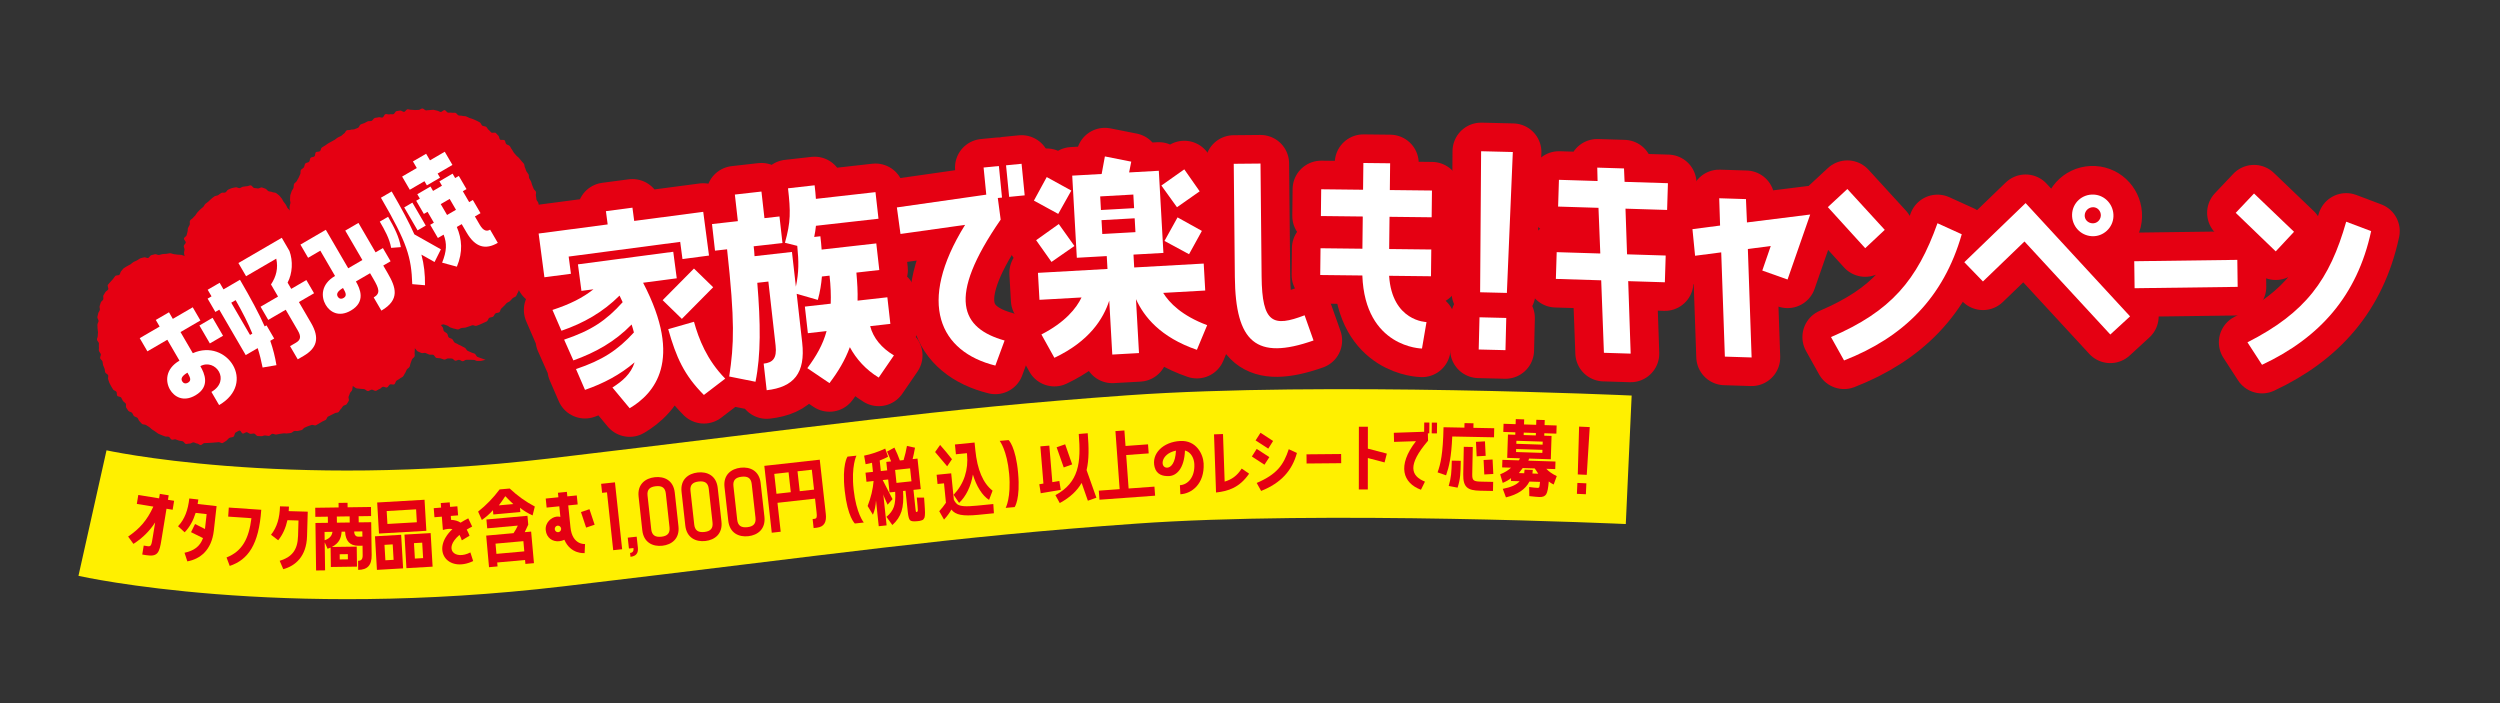 <?xml version="1.0" encoding="UTF-8" standalone="no"?><!DOCTYPE svg PUBLIC "-//W3C//DTD SVG 1.1//EN" "http://www.w3.org/Graphics/SVG/1.1/DTD/svg11.dtd"><svg width="100%" height="100%" viewBox="0 0 1920 540" version="1.1" xmlns="http://www.w3.org/2000/svg" xmlns:xlink="http://www.w3.org/1999/xlink" xml:space="preserve" xmlns:serif="http://www.serif.com/" style="fill-rule:evenodd;clip-rule:evenodd;stroke-miterlimit:10;"><rect x="0" y="0" width="1920" height="540" fill="#333333" stroke="none"/><g id="レイヤー-1" serif:id="レイヤー 1"><path d="M71.032,394.051c0,0 144.224,32.233 356.05,7.18c211.826,-25.053 295.446,-37.925 442.381,-48.373c146.935,-10.449 381.398,0.261 381.398,0.261" style="fill:none;fill-rule:nonzero;stroke:#fff000;stroke-width:98.78px;"/><path d="M102.479,417.717l-4.072,-5.634c8.893,-6.074 14.527,-12.416 19.363,-23.009l-12.685,-2.067l1.122,-6.881l15.965,2.602l0.562,-3.441l6.815,1.11l-0.561,3.44l4.735,0.772l-1.122,6.882l-4.734,-0.772l-3.913,24.022c-1.549,9.494 -2.655,13.108 -11.743,11.626l-2.968,-0.483l1.122,-6.882l2.968,0.484c2.775,0.453 2.993,-0.886 3.97,-6.875l1.858,-11.405c-3.99,6.217 -9.228,11.708 -16.682,16.511" style="fill:#e50012;fill-rule:nonzero;"/><path d="M152.307,383.609c-0.13,1.155 -0.322,2.303 -0.515,3.45l14.544,1.636l-2.105,18.737c-1.74,15.464 -10.833,21.979 -20.353,23.703l-2.154,-6.611c7.121,-1.538 11.852,-4.709 14.198,-11.27l-9.203,-4.542l3.088,-6.281l7.607,3.845l1.284,-11.422l-8.447,-0.95c-1.816,5.839 -4.504,10.864 -8.432,14.906l-5.07,-4.663c5.18,-5.461 7.648,-12.526 8.636,-21.318l6.922,0.78Z" style="fill:#e50012;fill-rule:nonzero;"/><path d="M193.098,397.979l-17.856,-1.224l0.475,-6.958l24.934,1.71c-1.83,26.736 -10.126,38.401 -24.225,43.129l-2.437,-6.509c12.051,-4.742 17.13,-14.361 19.109,-30.148" style="fill:#e50012;fill-rule:nonzero;"/><path d="M213.648,414.925l-5.508,-4.226c4.711,-5.872 6.645,-13.117 6.896,-21.831l6.903,0.196c-0.035,1.162 -0.131,2.322 -0.229,3.482l14.639,0.416l-0.542,18.847c-0.446,15.554 -8.968,22.805 -18.253,25.319l-2.759,-6.408c9.035,-2.78 13.791,-7.942 14.109,-19.108l0.342,-11.875l-8.503,-0.242c-1.322,5.905 -3.581,11.137 -7.095,15.43" style="fill:#e50012;fill-rule:nonzero;"/><path d="M271.948,408.204c0.16,2.387 1.143,3.988 3.253,3.958l3.133,-0.044l-0.057,-4.002l-6.329,0.088Zm-11.02,21.462l6.262,-0.087l-0.053,-4.003l-6.265,0.087l0.056,4.002Zm-2.247,-32.962l0.065,4.712l9.845,-0.137l-0.065,-4.714l-9.845,0.139Zm-3.354,11.733l-6.073,0.085l0.087,6.392c4.328,-1.481 5.638,-3.889 5.986,-6.476m11.633,-18.825l17.964,-0.252l0.094,6.973l-9.586,0.135l0.064,4.712l9.589,-0.133l0.348,25.176c0.113,8.007 -3.296,11.346 -10.328,11.445l-0.094,-6.971c2.362,-0.034 3.565,-1.019 3.518,-4.375l-0.099,-7.232l-3.135,0.044c-6.648,0.093 -9.963,-3.864 -10.25,-10.833l-2.686,0.038c-0.32,4.718 -1.797,8.807 -7.512,11.727l19.116,-0.267l0.212,15.365l-20.074,0.281l-0.205,-14.913c-0.7,0.333 -1.464,0.601 -2.288,0.937l-2.244,-4.942l0.296,21.498l-6.904,0.096l-0.503,-36.474l9.589,-0.135l-0.067,-4.713l-9.586,0.134l-0.099,-6.972l17.965,-0.251l-0.049,-3.486l6.904,-0.098l0.05,3.487Z" style="fill:#e50012;fill-rule:nonzero;"/><path d="M318.626,428.991l6.317,-0.366l-0.692,-11.86l-6.317,0.365l0.692,11.861Zm-7.99,-18.424l20.104,-1.162l1.501,25.784l-20.104,1.162l-1.501,-25.784Zm8.925,-19.402l-22.594,1.308l0.577,9.926l22.594,-1.307l-0.577,-9.927Zm-17.965,26.91l-6.319,0.365l0.69,11.861l6.321,-0.364l-0.692,-11.862Zm25.84,-10.42l-36.379,2.105l-1.39,-23.851l36.379,-2.104l1.39,23.85Zm-17.853,28.844l-20.104,1.163l-1.5,-25.784l20.102,-1.162l1.502,25.783Z" style="fill:#e50012;fill-rule:nonzero;"/><path d="M361.26,424.263l2.129,6.631c-19.453,9.322 -33.049,-8.45 -15.927,-24.52c-2.091,-0.481 -4.5,-0.161 -7.324,0.646l-0.814,-10.236l-5.67,0.451l-0.551,-6.954l5.667,-0.451l-0.273,-3.477l6.88,-0.547l0.275,3.477l5.607,-0.445l0.555,6.953l-5.608,0.445l0.241,3.026c2.956,0.09 5.391,0.868 7.288,2.143c1.77,-1.111 3.732,-2.24 5.892,-3.318l3.001,6.304c-1.54,0.771 -2.888,1.591 -4.175,2.341c0.819,1.425 1.527,3.053 2.169,4.687l-5.934,3.582c-0.516,-1.644 -1.138,-3.021 -1.811,-4.197c-12.838,11.063 -3.377,19.575 8.383,13.459" style="fill:#e50012;fill-rule:nonzero;"/><path d="M394.198,387.123c-1.865,-1.734 -3.911,-3.753 -6.13,-6.063c-1.767,2.709 -3.416,5.062 -4.948,7.058l11.077,-0.995Zm8.459,36.327l-0.702,-7.847l-21.397,1.919l0.703,7.849l21.397,-1.921Zm-28.481,-17.672l-0.611,-6.819l31.517,-2.827l0.613,6.817c-0.86,1.851 -1.759,3.768 -2.692,5.752l4.904,-0.44l2.173,24.249l-6.558,0.589l-0.272,-3.024l-21.394,1.921l0.272,3.022l-6.558,0.588l-2.177,-24.248l21.014,-1.885c1.394,-2.07 2.486,-4.006 3.264,-5.805l-23.495,2.11Zm25.156,-15.81l0.294,3.281l-20.756,1.863l-0.296,-3.281c-2.448,2.772 -5.281,5.272 -8.504,7.507l-2.887,-6.42c6.234,-4.925 11.736,-10.605 16.508,-17.041l7.766,-0.697c5.847,5.527 12.273,10.137 19.277,13.83l-1.697,6.832c-3.569,-1.625 -6.804,-3.582 -9.705,-5.873" style="fill:#e50012;fill-rule:nonzero;"/><path d="M452.702,391.049l3.969,11.931l-6.521,2.215l-3.969,-11.932l6.521,-2.214Zm-21.75,14.913c-0.137,-1.351 -1.333,-2.399 -2.733,-2.257c-1.337,0.135 -2.299,1.4 -2.162,2.75c0.134,1.349 1.332,2.395 2.669,2.262c1.401,-0.142 2.363,-1.406 2.226,-2.755m18.353,11.844l-0.322,6.976c-0,0 -10.686,1.077 -15.556,-10.243c-1.164,0.57 -2.472,0.962 -3.998,1.116c-4.962,0.5 -9.698,-2.462 -10.308,-8.502c-0.596,-5.911 4.515,-9.995 8.395,-10.387c0.953,-0.096 1.926,0.002 2.846,0.168l-0.819,-8.094l-9.733,0.979l-0.703,-6.936l9.732,-0.981l-0.352,-3.469l6.87,-0.694l0.352,3.471l7.249,-0.731l0.703,6.938l-7.252,0.731l1.704,16.832c1.391,13.749 11.192,12.826 11.192,12.826" style="fill:#e50012;fill-rule:nonzero;"/><path d="M466.16,378.109l-3.75,0.401l-0.746,-6.934l10.616,-1.138l5.523,51.369l-6.866,0.735l-4.777,-44.433Z" style="fill:#e50012;fill-rule:nonzero;"/><path d="M486.514,420.888l-3.495,0.379l-0.908,-8.345l6.863,-0.746l0.906,8.345c0.433,3.979 -1.08,6.613 -5.657,7.11l-0.319,-2.953c2.286,-0.249 2.839,-1.672 2.61,-3.79" style="fill:#e50012;fill-rule:nonzero;"/><path d="M511.357,379.073c-0.493,-4.494 -2.929,-6.176 -7.695,-5.653c-4.767,0.523 -6.846,2.7 -6.351,7.194l2.835,25.872c0.492,4.495 2.999,6.234 7.768,5.711c4.766,-0.523 6.772,-2.759 6.279,-7.252l-2.836,-25.872Zm6.863,-0.753l2.837,25.872c1.035,9.437 -5.138,14.143 -12.383,14.938c-7.311,0.802 -14.358,-2.452 -15.393,-11.89l-2.837,-25.873c-1.032,-9.436 5.147,-14.078 12.459,-14.881c7.245,-0.795 14.284,2.396 15.317,11.834" style="fill:#e50012;fill-rule:nonzero;"/><path d="M544.336,375.435c-0.5,-4.492 -2.936,-6.169 -7.702,-5.639c-4.765,0.531 -6.84,2.711 -6.34,7.203l2.876,25.867c0.501,4.492 3.01,6.227 7.775,5.696c4.766,-0.531 6.768,-2.768 6.27,-7.26l-2.879,-25.867Zm6.864,-0.764l2.877,25.867c1.049,9.434 -5.116,14.15 -12.36,14.957c-7.308,0.814 -14.36,-2.43 -15.409,-11.865l-2.876,-25.866c-1.051,-9.435 5.124,-14.086 12.431,-14.9c7.242,-0.807 14.287,2.372 15.337,11.807" style="fill:#e50012;fill-rule:nonzero;"/><path d="M577.32,371.756c-0.504,-4.49 -2.941,-6.166 -7.707,-5.632c-4.763,0.534 -6.835,2.713 -6.331,7.205l2.891,25.855c0.504,4.491 3.014,6.223 7.777,5.69c4.765,-0.533 6.765,-2.771 6.261,-7.263l-2.891,-25.855Zm6.858,-0.768l2.894,25.855c1.054,9.431 -5.107,14.149 -12.348,14.96c-7.306,0.818 -14.354,-2.42 -15.409,-11.851l-2.893,-25.854c-1.055,-9.432 5.113,-14.085 12.417,-14.903c7.241,-0.811 14.285,2.362 15.339,11.793" style="fill:#e50012;fill-rule:nonzero;"/><path d="M614.19,377.237l10.993,-1.225l-1.701,-15.275l-10.993,1.225l1.701,15.275Zm-17.857,1.989l10.993,-1.224l-1.702,-15.276l-10.992,1.224l1.701,15.276Zm-9.333,-21.443l42.576,-4.743l4.641,41.72c0.649,5.84 -0.965,9.854 -6.938,10.52l-2.416,0.268l-0.77,-6.931l1.398,-0.157c1.907,-0.211 2.012,-1.588 1.653,-4.797l-1.191,-10.718l-28.85,3.213l2.471,22.207l-6.863,0.764l-5.711,-51.346Z" style="fill:#e50012;fill-rule:nonzero;"/><path d="M657.751,349.94c-0,-0 -4.143,7.991 -2.143,26.224c1.997,18.233 7.772,25.136 7.772,25.136l-6.864,0.753c-0,-0 -5.565,-4.977 -7.773,-25.135c-2.212,-20.16 2.144,-26.225 2.144,-26.225l6.864,-0.753Z" style="fill:#e50012;fill-rule:nonzero;"/><path d="M688.5,370.869l11.506,-1.226l-1.06,-9.953l-11.506,1.226l1.06,9.953Zm-23.789,-7.858l5.722,-0.609l-0.746,-6.999c-1.285,0.396 -2.92,0.764 -4.897,1.105l-1.146,-6.566c5.411,-1.097 10.811,-2.905 16.199,-5.427l2.21,6.258c-1.701,0.919 -3.85,1.882 -6.443,2.894l0.86,8.092l4.897,-0.521l-0.691,-6.486l3.687,-0.393c-1.024,-2.79 -2.065,-5.3 -3.116,-7.526l5.655,-3.069c1.526,3.085 2.926,6.377 4.2,9.878l2.861,-0.304c1.109,-3.668 1.966,-7.289 2.574,-10.859l6.187,1.353c-0.53,3.089 -1.14,6.01 -1.832,8.767l3.752,-0.398l2.493,23.437l-5.593,0.596l1.592,14.962c0.105,0.985 0.201,1.569 0.285,1.755c0.084,0.186 0.316,0.259 0.696,0.218c0.508,-0.055 0.763,-0.578 0.766,-1.574c-0.001,-0.997 -0.261,-4.151 -0.784,-9.464l5.599,0.053c0.135,2.065 0.249,3.643 0.344,4.738c0.097,1.093 0.172,2.318 0.231,3.676c0.059,1.357 0.098,2.35 0.125,2.974c0.023,0.626 -0.007,1.354 -0.089,2.186c-0.083,0.83 -0.172,1.392 -0.271,1.684c-0.099,0.291 -0.307,0.66 -0.621,1.105c-0.32,0.444 -0.599,0.714 -0.848,0.804c-0.248,0.091 -0.629,0.229 -1.144,0.414c-0.517,0.185 -0.999,0.302 -1.442,0.349c-0.445,0.047 -1.028,0.11 -1.749,0.186c-2.713,0.289 -4.475,0.043 -5.285,-0.735c-0.813,-0.781 -1.398,-2.861 -1.758,-6.243l-1.748,-16.438l-1.91,0.202c0.468,6.402 0.077,11.595 -1.169,15.581c-1.248,3.985 -3.595,7.504 -7.042,10.556l-4.525,-6.273c2.798,-2.288 4.692,-4.839 5.679,-7.65c0.988,-2.81 1.325,-6.668 1.017,-11.571l-4.322,0.461l-1.058,-9.953l-4.195,0.447c3.457,6.732 5.972,11.617 7.538,14.652l-3.785,4.3c-1.944,-4.165 -3.047,-6.862 -3.306,-8.091l2.55,23.952l-6.04,0.643l-2.105,-19.778c-0.241,4.182 -1.03,7.838 -2.369,10.967l-4.055,-6.71c2.555,-6.594 4.081,-12.989 4.578,-19.192l-5.466,0.583l-0.747,-6.999Z" style="fill:#e50012;fill-rule:nonzero;"/><path d="M747.191,364.455c-0.748,4.53 -2.057,8.695 -3.93,12.494c-1.869,3.798 -4.101,6.887 -6.69,9.263l-4.215,-6.2c4.03,-4.251 6.908,-9.026 8.629,-14.324c1.721,-5.298 2.288,-10.903 1.699,-16.814l-0.082,-0.835l-8.46,0.841l-0.75,-7.519l15.077,-1.499l0.577,5.784c1.499,15.078 5.917,25.476 13.253,31.192l-2.701,7.082c-2.603,-1.642 -4.987,-4.175 -7.145,-7.594c-2.165,-3.419 -3.915,-7.376 -5.262,-11.871m-27.865,0.177l11.194,-1.115l2.017,20.242c0.851,1.689 1.808,2.902 2.868,3.64c1.057,0.739 2.728,1.189 5.017,1.351c2.285,0.161 5.718,0.014 10.299,-0.442l12.149,-1.209l0.45,7.094l-12.088,1.203c-5.852,0.582 -10.349,0.576 -13.492,-0.021c-3.144,-0.595 -5.507,-1.939 -7.084,-4.031c-1.372,2.559 -3.259,5.125 -5.657,7.701l-3.661,-6.449c1.933,-2.096 3.646,-4.257 5.138,-6.482l-1.485,-14.909l-4.963,0.495l-0.702,-7.068Zm11.788,-11.946l-3.7,5.429c-2.972,-3.598 -6.053,-7.25 -9.25,-10.954l3.827,-5.443c3.28,3.697 6.322,7.353 9.123,10.968" style="fill:#e50012;fill-rule:nonzero;"/><path d="M774.633,337.983c-0,0 5.463,5.087 7.272,25.284c1.809,20.198 -2.663,26.174 -2.663,26.174l-6.88,0.615c-0,0 4.3,-7.906 2.665,-26.174c-1.637,-18.268 -7.272,-25.285 -7.272,-25.285l6.878,-0.614Z" style="fill:#e50012;fill-rule:nonzero;"/><path d="M816.949,359.005l-5.456,-15.486l6.549,-2.295l5.381,15.428l-6.474,2.353Zm25.082,23.248l-6.545,2.295l-4.787,-13.663c-3.425,5.922 -8.707,11.09 -16.815,15.458l-3.325,-6.073c18.051,-9.794 19.769,-24.711 17.926,-46.976l6.88,-0.572c0.891,10.747 1.089,20.125 -0.864,28.322l7.53,21.209Zm-36.16,-40.016l2.323,28.056l5.379,-0.9l1.08,6.843l-15.377,2.574l-1.086,-6.908l3.165,-0.522l-2.364,-28.572l6.88,-0.571Z" style="fill:#e50012;fill-rule:nonzero;"/><path d="M866.779,375.168l19.833,-1.439l0.506,6.956l-42.729,3.1l-0.506,-6.958l16.008,-1.161l-3.244,-44.573l6.888,-0.5l0.868,11.917l17.282,-1.254l0.507,6.957l-17.282,1.253l1.869,25.702Z" style="fill:#e50012;fill-rule:nonzero;"/><path d="M903.148,346.083c-12.037,2.489 -12.38,13.367 -6.696,13.079c2.81,-0.145 6.224,-3.486 6.696,-13.079m21.242,9.844c0.802,15.732 -9.187,23.225 -17.869,23.668l-0.355,-6.965c5.81,-0.297 11.611,-5.765 11.076,-16.275c-0.2,-3.933 -2.192,-9.069 -7.185,-10.365c-0.558,14.186 -6.698,19.348 -12.124,19.625c-4.982,0.254 -9.664,-1.187 -11.166,-6.8c-2.772,-10.398 6.562,-19.472 19.714,-20.143c12.325,-0.629 17.547,10.16 17.909,17.255" style="fill:#e50012;fill-rule:nonzero;"/><path d="M933.922,378.246l-1.557,-44.667l6.899,-0.24l1.273,36.534c5.379,-1.609 9.505,-4.404 13.083,-10.021l5.701,3.937c-7.369,10.662 -15.904,13.415 -25.399,14.457" style="fill:#e50012;fill-rule:nonzero;"/><path d="M989.765,344.981l6.268,2.895c-3.666,13.514 -12.281,23.134 -27.493,29.156l-3.396,-6.123c15.584,-6.677 20.667,-13.893 24.621,-25.928m-21.7,-12.625l9.668,6.307l-3.707,5.894l-9.733,-6.306l3.772,-5.895Zm3.035,24.536l-9.668,-6.307l3.707,-5.83l9.733,6.306l-3.772,5.831Z" style="fill:#e50012;fill-rule:nonzero;"/><path d="M1003.46,355.973l26.59,-0.246l-0.065,-7.043l-26.59,0.245l0.065,7.044Z" style="fill:#e50012;"/><path d="M1050.53,327.754l-0.017,16.787l14.575,3.825l-1.734,6.777l-12.849,-3.371l-0.025,24.148l-6.905,-0.006l0.048,-48.167l6.907,0.007Z" style="fill:#e50012;fill-rule:nonzero;"/><path d="M1103.57,332.858l-4.029,-0.042l0.083,-8.264l4.032,0.041l-0.086,8.265Zm-9.762,-8.366l3.965,0.041l-0.086,8.264l-1.087,-0.011l0.132,5.684c-16.183,18.883 -13.131,27.051 -2.37,31.424l-3.068,6.233c-13.823,-5.115 -18.548,-18.338 -3.837,-37.301l-16.824,0.537l-0.184,-6.977l23.284,-0.792l0.075,-7.102Z" style="fill:#e50012;fill-rule:nonzero;"/><path d="M1146.31,352.892l0.55,11.122l-6.914,0.381l-0.549,-11.122l6.913,-0.381Zm-5.317,-2.817l-6.913,0.38l-0.55,-11.12l6.916,-0.382l0.547,11.122Zm-3.072,19.835l8.822,0.174l-0.138,6.973l-9.844,-0.194c-9.522,-0.186 -13.185,-2.518 -12.989,-12.591l0.416,-21.116l6.899,0.136l-0.41,21.115c-0.094,4.843 1.236,5.385 7.244,5.503m-22.956,-16.146l6.899,0.135c-0.198,10.201 -0.267,13.818 -2.447,20.623l-6.813,-1.297c1.912,-6.486 2.192,-10.873 2.361,-19.461m16.603,-25.191l15.977,0.313l-0.136,6.974l-32.082,-0.629c-0.696,15.942 -2.435,23.143 -4.74,29.816l-6.541,-2.26c2.294,-6.221 4.179,-14.259 4.579,-34.664l16.04,0.315l0.067,-3.487l6.905,0.136l-0.069,3.486Z" style="fill:#e50012;fill-rule:nonzero;"/><path d="M1170.19,334.11l9.327,0.3l0.059,-1.872l-9.329,-0.301l-0.057,1.873Zm0.677,26.575l6.326,0.205c-0.029,0.947 -0.123,1.869 -0.282,2.769l4.477,0.145c-0.901,-1.279 -1.795,-2.621 -2.686,-4.029l-9.266,-0.298c-0.939,1.306 -1.917,2.588 -2.939,3.847l4.09,0.132c0.115,-0.901 0.209,-1.824 0.28,-2.771m-6.334,-19.844l20.192,0.65l0.074,-2.323l-20.191,-0.65l-0.075,2.323Zm-0.128,4.002l-0.075,2.323l20.191,0.65l0.075,-2.324l-20.191,-0.649Zm-10.306,26.029l-1.961,-6.589c3.585,-1.477 6.37,-3.175 8.352,-5.094l-6.839,-0.219l0.189,-5.809l12.653,0.406c0.491,-0.716 0.744,-1.245 0.752,-1.59l-9.715,-0.314l0.581,-17.942l5.623,0.181l0.063,-1.871l-9.268,-0.299l0.203,-6.26l9.264,0.298l0.125,-3.872l6.454,0.208l-0.126,3.871l9.33,0.301l0.125,-3.873l6.452,0.208l-0.124,3.872l9.265,0.299l-0.203,6.26l-9.265,-0.299l-0.058,1.873l5.622,0.181l-0.577,17.943l-16.677,-0.537c-0.276,0.637 -0.464,1.17 -0.565,1.596l20.833,0.671l-0.189,5.809l-6.836,-0.22c1.77,1.995 4.439,3.869 8.007,5.619l-2.383,6.45c-1.555,-0.739 -2.806,-1.533 -3.762,-2.383c-0.376,5.07 -1.034,8.355 -1.979,9.854c-0.942,1.499 -2.65,2.209 -5.12,2.129c-1.578,-0.051 -4.192,-0.286 -7.843,-0.704l-0.099,-6.982c3.102,0.402 5.29,0.623 6.567,0.664c0.639,0.021 1.041,-0.203 1.206,-0.672c0.165,-0.468 0.345,-1.775 0.541,-3.923l-8.115,-0.261c-3.003,5.933 -9.02,9.981 -18.046,12.147l-2.411,-6.538c6.307,-1.218 10.613,-3.17 12.919,-5.852l-6.647,-0.214l0.071,-2.194c-1.58,1.328 -3.708,2.553 -6.389,3.671" style="fill:#e50012;fill-rule:nonzero;"/><path d="M1211.73,364.368l1.014,-36.733l8.175,0.368l-2.29,36.673l-6.899,-0.308Zm6.228,15.209l-6.901,-0.31l0.378,-8.386l6.901,0.31l-0.378,8.386Z" style="fill:#e50012;fill-rule:nonzero;"/><path d="M372.87,276.303c-0.905,-0.384 -2.596,-0.793 -3.487,-1.208c-0.89,-0.415 -1.906,-0.586 -2.782,-1.031c-0.876,-0.445 -1.175,-1.96 -2.035,-2.434c-0.86,-0.475 -1.938,-0.527 -2.782,-1.031c-0.844,-0.504 -1.894,-0.663 -2.72,-1.195c-0.826,-0.532 -1.198,-1.722 -2.005,-2.282c-0.808,-0.56 -1.833,-0.786 -2.621,-1.372c-0.788,-0.587 -1.924,-0.72 -2.692,-1.333c-0.768,-0.613 -1.937,-0.77 -2.684,-1.408c-0.747,-0.638 -0.994,-1.867 -1.72,-2.53c-0.725,-0.663 -2.06,-0.708 -2.763,-1.395c-0.702,-0.686 -0.557,-2.231 -1.236,-2.941c-0.679,-0.711 -1.749,-1.063 -2.404,-1.796c-0.654,-0.733 -0.35,-2.281 -0.979,-3.036c-0.629,-0.755 -1.207,-1.511 -1.81,-2.287c-0.603,-0.776 -1.175,-0.375 -1.75,-1.172c0.773,0.562 0.365,1.276 1.187,1.74c0.829,0.468 2.51,-0.788 3.381,-0.416c0.874,0.372 1.686,0.629 2.594,0.907c0.906,0.278 1.576,1.277 2.508,1.465c0.928,0.187 1.809,0.743 2.756,0.844c0.941,0.1 1.904,0.621 2.856,0.639c0.946,0.018 1.887,-1.077 2.837,-1.138c0.946,-0.06 1.864,-0.149 2.806,-0.285c0.938,-0.135 1.766,-0.664 2.693,-0.871c0.927,-0.207 1.721,-0.678 2.629,-0.954c0.909,-0.276 2.267,0.798 3.15,0.455c0.888,-0.345 1.865,-0.59 2.719,-0.999c0.879,-0.421 1.839,-0.756 2.703,-1.216c0.861,-0.457 1.846,-0.772 2.691,-1.266c0.841,-0.493 1.011,-2.115 1.836,-2.642c0.821,-0.525 2.117,-0.351 2.922,-0.909c0.801,-0.556 1.039,-1.903 1.822,-2.49c0.781,-0.585 2.231,-0.322 2.993,-0.937c0.759,-0.613 0.744,-2.16 1.484,-2.801c0.737,-0.639 1.392,-1.346 2.11,-2.011c0.716,-0.664 1.281,-1.455 1.976,-2.143c0.693,-0.688 1.891,-0.867 2.562,-1.579c0.671,-0.71 1.356,-1.407 2.004,-2.14c0.648,-0.731 2.015,-0.867 2.64,-1.619c0.624,-0.753 0.778,-1.91 1.378,-2.681c0.6,-0.772 0.637,-1.968 1.212,-2.758c0.575,-0.791 1.984,-1.002 2.533,-1.809c0.551,-0.809 -0.335,-2.555 0.189,-3.379c0.524,-0.827 2.79,-0.586 3.287,-1.427c0.497,-0.843 0.372,-2.065 0.841,-2.921c0.47,-0.859 1.365,-1.515 1.805,-2.386c0.441,-0.874 0.89,-1.775 1.301,-2.659c0.412,-0.889 0.416,-1.98 0.796,-2.877c0.381,-0.903 0.477,-1.929 0.824,-2.839c0.349,-0.916 -0.259,-2.16 0.054,-3.081c0.316,-0.928 2.299,-1.321 2.578,-2.253c0.279,-0.933 -0.482,-2.166 -0.24,-3.103c0.244,-0.942 0.878,-1.79 1.085,-2.736c0.208,-0.95 1.055,-1.792 1.226,-2.746c0.172,-0.957 -1.155,-2.159 -1.018,-3.118c0.136,-0.962 1.205,-1.804 1.305,-2.768c0.101,-0.966 -0.044,-1.962 0.021,-2.929c0.066,-0.969 -0.913,-1.976 -0.882,-2.945c0.03,-0.97 0.082,-1.909 0.078,-2.878c-0.005,-0.971 -0.052,-1.91 -0.09,-2.879c-0.039,-0.97 1.476,-2.025 1.404,-2.993c-0.073,-0.967 -1.611,-1.799 -1.717,-2.764c-0.105,-0.964 -0.13,-1.915 -0.268,-2.875c-0.139,-0.96 0.205,-1.985 0.034,-2.94c-0.17,-0.955 -0.348,-1.903 -0.55,-2.852c-0.203,-0.949 -1.243,-1.685 -1.477,-2.627c-0.234,-0.942 -0.131,-1.945 -0.395,-2.879c-0.265,-0.933 0.323,-2.117 0.028,-3.041c-0.294,-0.925 -1.472,-1.546 -1.796,-2.46c-0.324,-0.915 -0.746,-1.769 -1.099,-2.673c-0.353,-0.903 -0.481,-1.878 -0.862,-2.77c-0.381,-0.892 -1.02,-1.648 -1.429,-2.528c-0.409,-0.879 -0.087,-2.1 -0.524,-2.967c-0.436,-0.866 -1.205,-1.554 -1.668,-2.407c-0.463,-0.852 -0.545,-1.917 -1.035,-2.755c-0.49,-0.837 -0.279,-2.119 -0.795,-2.941c-0.515,-0.822 -1.406,-1.429 -1.947,-2.235c-0.541,-0.805 -1.308,-1.47 -1.874,-2.259c-0.565,-0.788 -1.576,-1.248 -2.166,-2.019c-0.589,-0.77 -1.27,-1.457 -1.884,-2.209c-0.613,-0.752 -0.89,-1.783 -1.527,-2.515c-0.637,-0.732 -0.923,-1.794 -1.583,-2.506c-0.66,-0.711 -1.978,-0.8 -2.66,-1.49c-0.682,-0.69 -0.551,-2.224 -1.255,-2.892c-0.704,-0.668 -2.728,0.103 -3.452,-0.542c-0.725,-0.645 -0.553,-2.314 -1.299,-2.936c-0.745,-0.621 -1.256,-1.561 -2.022,-2.158c-0.765,-0.596 -2.612,0.251 -3.397,-0.32c-0.784,-0.57 -1.287,-1.496 -2.091,-2.04c-0.803,-0.544 -1.113,-1.837 -1.934,-2.354c-0.821,-0.517 -2.046,-0.365 -2.885,-0.854c-0.837,-0.488 -1.072,-2.071 -1.928,-2.531c-0.853,-0.459 -1.741,-0.919 -2.613,-1.348c-0.848,-0.419 -1.757,-0.771 -2.617,-1.161c-0.862,-0.39 -1.853,-0.532 -2.726,-0.893c-0.874,-0.362 -1.709,-0.872 -2.594,-1.205c-0.884,-0.332 -1.987,-0.092 -2.882,-0.396c-0.895,-0.304 -1.961,-0.056 -2.865,-0.331c-0.904,-0.276 -1.474,-1.729 -2.387,-1.976c-0.912,-0.246 -1.99,0.1 -2.909,-0.118c-0.92,-0.218 -1.961,0.13 -2.887,-0.06c-0.925,-0.19 -1.593,-1.794 -2.524,-1.956c-0.931,-0.162 -2.168,1.589 -3.104,1.455c-0.935,-0.134 -1.772,-0.912 -2.711,-1.018c-0.939,-0.106 -1.841,-0.587 -2.783,-0.665c-0.942,-0.079 -1.912,0.266 -2.856,0.215c-0.944,-0.051 -1.891,0.279 -2.835,0.256c-0.945,-0.024 -1.878,-1.486 -2.823,-1.482c-0.945,0.003 -1.881,1.076 -2.825,1.106c-0.945,0.03 -1.884,0.064 -2.827,0.121c-0.943,0.057 -1.92,-0.314 -2.861,-0.231c-0.941,0.084 -1.966,-0.479 -2.905,-0.369c-0.938,0.11 -1.665,1.858 -2.6,1.994c-0.935,0.137 -2.105,-1.19 -3.036,-1.027c-0.931,0.162 -1.895,0.273 -2.821,0.461c-0.926,0.189 -1.47,2.122 -2.39,2.336c-0.959,0.224 -2.033,-0.137 -2.969,0.124c-0.946,0.264 -2.188,-0.449 -3.114,-0.152c-0.934,0.3 -1.309,2.217 -2.226,2.546c-0.922,0.331 -2.26,-0.484 -3.168,-0.128c-0.911,0.356 -2.042,0.198 -2.943,0.575c-0.901,0.377 -1.368,1.78 -2.262,2.173c-0.894,0.391 -2.154,-0.034 -3.045,0.368c-0.887,0.4 -1.712,0.947 -2.6,1.353c-0.886,0.405 -1.871,0.595 -2.762,1c-0.887,0.404 -1.151,2.199 -2.046,2.599c-0.89,0.397 -1.826,0.722 -2.727,1.111c-0.885,0.382 -2.098,0.014 -2.975,0.417c-0.877,0.403 -2.147,0.009 -3.014,0.434c-0.867,0.424 -1.165,1.995 -2.02,2.442c-0.856,0.446 -1.434,1.377 -2.277,1.846c-0.844,0.47 -1.768,0.759 -2.598,1.252c-0.83,0.493 -1.503,1.202 -2.318,1.718c-0.815,0.518 -1.731,0.84 -2.53,1.382c-0.799,0.541 -1.748,0.843 -2.53,1.409c-0.781,0.567 -1.605,1.062 -2.368,1.654c-0.762,0.592 -1.749,0.903 -2.491,1.52c-0.742,0.617 -0.687,2.135 -1.407,2.778c-0.719,0.643 -2.472,0.159 -3.167,0.828c-0.695,0.669 -0.314,2.404 -0.985,3.099c-0.684,0.711 -2.407,0.45 -3.062,1.19c-0.655,0.738 -0.453,2.201 -1.077,2.968c-0.623,0.766 -2.415,0.627 -3.006,1.419c-0.59,0.792 -0.488,2.102 -1.044,2.918c-0.557,0.816 -1.801,1.208 -2.322,2.047c-0.52,0.84 0.014,2.314 -0.469,3.176c-0.483,0.862 -0.765,1.807 -1.208,2.689c-0.444,0.883 -1.044,1.669 -1.446,2.57c-0.402,0.903 -1.772,1.411 -2.13,2.331c-0.359,0.921 -0.109,2.083 -0.422,3.019c-0.313,0.937 -1.19,1.723 -1.455,2.673c-0.266,0.952 -0.752,1.893 -0.967,2.856c-0.215,0.964 -0.037,2.046 -0.2,3.021c-0.163,0.973 0.376,2.057 0.267,3.039c-0.108,0.981 -0.577,1.938 -0.63,2.925c-0.052,0.985 0.148,1.859 0.154,2.849c-0.386,-0.883 -1.336,-1.292 -1.806,-2.115c-0.475,-0.833 -0.735,-1.739 -1.29,-2.512c-0.559,-0.776 -1.078,-1.541 -1.711,-2.255c-0.633,-0.714 -0.802,-1.892 -1.502,-2.542c-0.698,-0.649 -1.166,-1.667 -1.924,-2.251c-0.754,-0.581 -1.52,-1.298 -2.327,-1.814c-0.801,-0.513 -2.092,-0.297 -2.939,-0.745c-0.841,-0.445 -1.966,-0.289 -2.844,-0.669c-0.874,-0.379 -1.427,-1.597 -2.332,-1.91c-0.9,-0.313 -1.817,-0.719 -2.742,-0.967c-0.921,-0.246 -2.172,0.967 -3.111,0.786c-0.937,-0.181 -1.831,-0.255 -2.779,-0.37c-0.948,-0.115 -1.746,-1.982 -2.699,-2.031c-0.955,-0.049 -1.959,0.656 -2.913,0.674c-0.956,0.019 -1.903,0.272 -2.853,0.358c-0.953,0.086 -1.776,0.942 -2.716,1.098c-0.944,0.157 -2.109,-0.832 -3.034,-0.605c-0.953,0.234 -1.994,0.291 -2.936,0.587c-0.936,0.294 -1.841,0.79 -2.764,1.141c-0.916,0.35 -1.371,1.81 -2.272,2.214c-0.895,0.4 -2.21,-0.086 -3.088,0.364c-0.873,0.449 -1.577,1.228 -2.43,1.723c-0.85,0.493 -2.081,0.399 -2.908,0.935c-0.826,0.534 -1.545,1.276 -2.346,1.849c-0.8,0.573 -1.393,1.447 -2.166,2.056c-0.774,0.61 -1.608,1.16 -2.352,1.803c-0.746,0.644 -1.034,1.789 -1.749,2.464c-0.717,0.677 -1.58,1.186 -2.263,1.891c-0.687,0.711 -1.424,1.364 -2.073,2.099c-0.655,0.74 -1.061,1.673 -1.675,2.435c-0.621,0.771 -1.46,1.356 -2.037,2.145c-0.335,0.459 -1.638,0.943 -2.141,2.103c-0.327,0.754 0.212,2.013 -0.151,2.981c-0.309,0.821 -1.006,1.576 -1.323,2.508c-0.291,0.855 -0.077,1.914 -0.361,2.829c-0.274,0.881 -0.433,1.807 -0.689,2.715c-0.254,0.902 -1.814,1.472 -2.039,2.374c-0.231,0.925 1.592,2.31 1.403,3.206c-0.2,0.951 -1.37,1.665 -1.509,2.549c-0.155,0.991 0.633,1.987 0.575,2.847c-0.073,1.068 -0.481,1.881 -0.37,2.663c0.177,1.233 0.07,2.212 0.831,2.43c-0.936,-0.269 -1.813,-0.776 -2.76,-0.984c-0.95,-0.209 -1.966,-0.066 -2.925,-0.215c-0.96,-0.15 -1.915,-0.278 -2.882,-0.369c-0.967,-0.092 -1.91,-0.678 -2.881,-0.712c-0.97,-0.034 -1.954,0.407 -2.925,0.429c-0.971,0.023 -1.933,0.131 -2.902,0.208c-0.968,0.077 -1.875,0.566 -2.838,0.696c-0.962,0.131 -2.097,-0.783 -3.052,-0.6c-0.953,0.182 -1.907,0.499 -2.851,0.732c-0.942,0.233 -1.484,1.876 -2.414,2.159c-0.929,0.282 -2.3,-0.799 -3.213,-0.469c-0.913,0.331 -1.973,0.383 -2.868,0.76c-0.895,0.378 -1.64,1.167 -2.514,1.59c-0.874,0.423 -1.827,0.753 -2.678,1.22c-0.851,0.468 -1.496,1.327 -2.322,1.838c-0.826,0.512 -1.803,0.821 -2.6,1.375c-0.798,0.555 -1.751,0.949 -2.517,1.545c-0.768,0.596 -1.233,1.596 -1.966,2.233c-0.734,0.637 -0.663,2.121 -1.359,2.797c-0.698,0.676 -2.537,0.231 -3.194,0.945c-0.658,0.715 -1.149,1.619 -1.765,2.37c-0.615,0.751 -1.415,1.404 -1.985,2.191c-0.57,0.786 -1.439,1.433 -1.961,2.253c-0.52,0.819 0.727,2.691 0.257,3.543c-0.469,0.848 -1.77,1.239 -2.186,2.118c-0.411,0.868 -1.137,1.601 -1.505,2.481c-0.369,0.885 0.224,2.137 -0.102,3.034c-0.328,0.9 -1.625,1.465 -1.911,2.376c-0.286,0.914 -0.601,1.839 -0.846,2.762c-0.245,0.925 0.322,2.048 0.117,2.982c-0.204,0.934 -1.088,1.735 -1.252,2.677c-0.164,0.942 -0.499,1.877 -0.623,2.826c-0.125,0.947 1.01,2.031 0.924,2.985c-0.085,0.951 -0.832,1.843 -0.879,2.799c-0.048,0.954 0.12,1.911 0.109,2.869c-0.01,0.955 0.319,1.894 0.344,2.851c0.026,0.955 -0.26,1.911 -0.199,2.867c0.06,0.953 -0.687,1.98 -0.592,2.934c0.094,0.95 1.342,1.768 1.469,2.718c0.128,0.946 -0.173,1.948 -0.013,2.893c0.159,0.941 -0.162,1.98 0.028,2.918c0.19,0.936 1.244,1.683 1.465,2.615c0.22,0.929 -0.751,2.167 -0.501,3.092c0.249,0.922 1.501,1.567 1.779,2.482c0.278,0.915 0.171,1.953 0.477,2.86c0.305,0.905 0.767,1.76 1.1,2.657c0.332,0.896 0.167,1.995 0.526,2.882c0.358,0.887 1.845,1.298 2.229,2.174c0.384,0.876 -0.364,2.268 0.045,3.133c0.408,0.864 0.487,1.917 0.92,2.77c0.433,0.853 0.886,1.728 1.343,2.568c0.457,0.841 1.012,1.658 1.492,2.485c0.481,0.827 2.078,0.995 2.581,1.807c0.504,0.814 0.092,2.22 0.618,3.018c0.527,0.8 2.494,0.616 3.042,1.399c0.55,0.784 0.76,1.786 1.33,2.552c0.572,0.769 1.518,1.22 2.11,1.97c0.594,0.752 -0.121,2.561 0.492,3.293c0.616,0.734 0.982,1.716 1.617,2.429c0.638,0.716 2.067,0.724 2.723,1.417c0.659,0.697 0.859,1.853 1.535,2.525c0.68,0.676 1.956,0.741 2.654,1.392c0.701,0.654 0.839,1.941 1.557,2.569c0.722,0.631 1.26,1.521 1.998,2.124c0.743,0.607 2.273,0.235 3.032,0.812c0.763,0.581 1.658,0.958 2.436,1.508c0.783,0.554 1.393,1.341 2.191,1.862c0.803,0.525 1.584,1.07 2.401,1.56c0.822,0.494 1.504,1.231 2.34,1.689c0.836,0.458 1.783,0.686 2.617,1.1c0.854,0.424 1.793,0.629 2.645,1.008c0.869,0.387 2.032,-0.027 2.902,0.315c0.883,0.347 1.304,1.871 2.19,2.174c0.895,0.306 2.112,-0.47 3.012,-0.207c0.906,0.264 1.719,0.729 2.633,0.951c0.914,0.223 1.828,0.301 2.753,0.483c0.921,0.181 1.574,1.913 2.508,2.056c0.926,0.142 1.961,-0.353 2.902,-0.247c0.929,0.104 1.965,-1.038 2.91,-0.967c0.931,0.07 1.807,0.849 2.756,0.888c0.933,0.039 1.853,1.185 2.804,1.196c0.946,0.01 1.896,-1.517 2.808,-1.499c0.939,0.019 1.851,-0.111 2.767,-0.109c0.932,0.003 1.808,-0.109 2.73,-0.151c0.922,-0.042 1.767,-0.102 2.691,-0.216c0.905,-0.112 1.762,-0.063 2.682,-0.27c0.88,-0.198 2.187,1.046 3.091,0.738c0.46,-0.156 1.555,-0.941 2.824,-1.741c0.802,-0.506 1.399,-1.587 2.335,-2.204c0.868,-0.574 2.332,-0.324 3.193,-0.9c0.941,-0.631 0.856,-2.711 1.639,-3.232c1.492,-0.992 3.124,-1.663 3.223,-1.633c0.906,0.277 1.379,2.131 2.3,2.369c0.916,0.237 2.242,-1.212 3.172,-1.013c0.925,0.198 1.712,1.063 2.649,1.224c0.933,0.16 1.957,-0.336 2.9,-0.212c0.938,0.123 1.712,1.816 2.659,1.903c0.942,0.087 1.929,0.094 2.878,0.146c0.946,0.052 1.941,-0.6 2.891,-0.581c0.947,0.018 1.91,0.388 2.861,0.373c0.947,-0.015 1.839,-1.596 2.788,-1.643c0.947,-0.048 1.927,0.667 2.874,0.588c0.945,-0.078 1.855,-0.421 2.799,-0.531c0.942,-0.109 1.867,-0.248 2.807,-0.388c0.938,-0.14 1.952,0.209 2.886,0.04c0.934,-0.169 1.915,-0.132 2.843,-0.33c0.928,-0.198 1.653,-1.265 2.575,-1.492c0.922,-0.226 1.998,0.164 2.912,-0.09c0.915,-0.255 1.872,-0.383 2.777,-0.665c0.907,-0.283 1.462,-1.603 2.359,-1.913c0.898,-0.311 1.712,-0.765 2.599,-1.103c0.888,-0.338 1.803,-0.529 2.678,-0.894c0.877,-0.365 2.363,0.674 3.225,0.282c0.866,-0.393 1.648,-1.005 2.497,-1.424c0.853,-0.421 1.624,-1.026 2.459,-1.472c0.84,-0.448 1.768,-0.759 2.588,-1.233c0.824,-0.476 0.977,-2.054 1.78,-2.555c0.808,-0.504 1.755,-0.747 2.539,-1.276c0.79,-0.532 1.804,-0.722 2.569,-1.279c0.77,-0.56 2.175,-0.305 2.918,-0.889c0.748,-0.589 1.092,-1.707 1.812,-2.32c0.709,-0.604 1.079,-1.626 1.75,-2.341c0.644,-0.687 2.198,-0.686 2.791,-1.456c0.58,-0.753 1.037,-1.714 1.553,-2.528c0.512,-0.81 -0.48,-2.485 -0.047,-3.337c0.439,-0.861 0.656,-1.717 0.999,-2.603c0.351,-0.907 1.458,-1.495 1.692,-2.407c0.243,-0.948 0.374,-2.135 0.473,-3.066c0.909,0.384 1.838,1.437 2.777,1.737c0.94,0.3 2.024,0.162 2.986,0.378c0.962,0.216 1.977,0.104 2.954,0.237c0.977,0.132 1.877,1.483 2.862,1.532c0.985,0.049 2.019,-1.076 3.005,-1.109c0.986,-0.033 2.098,1.068 3.078,0.953c0.98,-0.115 1.855,-1.208 2.822,-1.404c0.966,-0.196 1.629,-1.482 2.575,-1.759c0.947,-0.277 2.368,0.884 3.287,0.527c0.919,-0.358 1.336,-1.856 2.221,-2.294c0.883,-0.436 2.497,0.414 3.338,-0.102c0.842,-0.516 0.897,-2.229 1.687,-2.819c0.791,-0.59 1.768,-0.913 2.503,-1.57c0.736,-0.657 1.848,-0.953 2.524,-1.671c0.676,-0.718 0.935,-1.821 1.548,-2.594c0.613,-0.772 0.765,-1.849 1.312,-2.67c0.546,-0.821 1.677,-1.27 2.153,-2.133c0.477,-0.864 0.408,-1.989 0.811,-2.89c0.402,-0.9 0.72,-1.798 1.045,-2.728c0.326,-0.932 1.8,-1.534 2.044,-2.49c0.244,-0.955 -0.159,-2.091 -0.001,-3.065c0.159,-0.973 0.056,-2.079 0.125,-3.064c0.836,0.539 1.342,1.914 2.234,2.387c0.879,0.465 1.89,0.813 2.814,1.22c0.911,0.401 2.299,-0.33 3.244,0.021c0.936,0.347 1.794,0.887 2.753,1.19c0.954,0.301 2.091,-0.09 3.059,0.174c0.968,0.263 1.51,2.199 2.483,2.43c0.981,0.232 2.063,0.07 3.039,0.275c0.989,0.207 1.904,0.814 2.877,0.999c0.999,0.189 2.252,-1.078 3.223,-0.906c0.919,0.163 1.879,-0.063 2.804,0.073c0.924,0.136 1.666,1.586 2.594,1.694c0.928,0.108 1.952,-0.776 2.883,-0.697c0.931,0.079 1.796,1.047 2.729,1.096c0.933,0.05 1.9,-1.136 2.834,-1.118c0.934,0.019 1.837,0.013 2.771,-0c0.934,-0.013 1.843,0.123 2.776,0.077c0.933,-0.046 1.921,0.865 2.852,0.786c0.93,-0.08 1.903,0.117 2.831,0.003c0.927,-0.114 2.577,-0.708 3.5,-0.858" style="fill:#e50012;fill-rule:nonzero;"/><path d="M163.271,244.075l8.028,13.789l-10.132,5.899l-8.027,-13.789l10.131,-5.899Zm-19.305,42.135c-4.032,2.348 -5.307,4.473 -4.053,6.63c0.765,1.313 2.334,2.282 4.491,1.026c2.815,-1.638 1.693,-3.997 -0.438,-7.656m24.303,24.914l-5.898,-10.131c15.196,-8.847 3.062,-26.023 -8.508,-19.792c3.168,5.44 7.854,15.65 -3.778,22.423c-9.286,5.406 -16.323,1.087 -19.545,-4.447c-3.495,-6.005 -3.775,-15.763 7.294,-22.208l-9.34,-16.04l-15.29,8.901l-5.898,-10.13l15.29,-8.903l-2.949,-5.066l10.132,-5.897l2.949,5.065l15.29,-8.902l5.897,10.131l-15.289,8.901l9.448,16.231c26.107,-11.683 49.368,22.88 20.195,39.864" style="fill:#fff;fill-rule:nonzero;"/><path d="M183.095,202.011l33.303,-19.387l5.898,10.131c2.821,7.65 2.359,17.213 -1.42,24.312l2.785,4.785l11.632,-6.772l5.9,10.132l-11.633,6.772l9.338,16.04c6.827,11.725 4.491,19.365 -5.827,25.373l-4.41,2.567l-5.897,-10.132l4.409,-2.567c3.472,-2.02 4.433,-4.464 1.593,-9.344l-9.338,-16.04l-13.413,7.81l-5.9,-10.132l13.415,-7.81l-5.408,-9.287c4.086,-6.145 5.622,-12.565 4.042,-19.809l-23.171,13.489l-5.898,-10.131Zm8.916,55.225l1.781,-1.039c-3.172,-7.822 -7.345,-16.069 -12.822,-25.693l-3.377,1.967l14.418,24.765Zm-23.61,-19.414l-3.003,1.748l-5.953,-10.226l3.002,-1.747l-2.949,-5.066l9.193,-5.352l2.949,5.066l12.664,-7.373c8.411,14.448 14.534,25.828 18.963,35.81l1.407,-0.819l5.899,10.13l-3.002,1.747c2.204,6.378 3.708,12.412 4.741,18.717l-10.634,1.797c-1.013,-5.19 -2.25,-10.121 -3.769,-14.888l-9.192,5.351l-20.316,-34.895Z" style="fill:#fff;fill-rule:nonzero;"/><path d="M263.436,221.179c-4.034,2.348 -5.31,4.471 -4.053,6.629c0.764,1.314 2.334,2.283 4.492,1.027c2.813,-1.638 1.635,-4.091 -0.44,-7.656m25.01,-27.373l5.63,-3.277l5.899,10.132l-5.63,3.277l3.387,5.816c6.389,10.976 9.615,20.401 -4.831,28.811l-5.897,-10.131c5.44,-3.167 4.093,-6.778 -0.277,-14.282l-2.512,-4.316l-10.882,6.336c3.168,5.44 7.8,15.555 -3.832,22.327c-9.288,5.407 -16.175,1.126 -19.398,-4.41c-3.495,-6.003 -3.869,-15.706 7.201,-22.152l-11.305,-19.417l-9.382,5.461l-5.899,-10.13l19.513,-11.36l17.203,29.549l10.882,-6.336l-13.161,-22.608l10.13,-5.897l13.161,22.607Z" style="fill:#fff;fill-rule:nonzero;"/><path d="M345.333,152.775l-6.847,3.987l4.862,8.349l6.846,-3.987l-4.861,-8.349Zm10.132,-5.899l4.861,8.349l2.813,-1.638l5.898,10.132l-4.315,2.512l3.714,6.378c2.84,4.878 5.441,5.248 7.974,3.773l5.898,10.132c-9.38,5.461 -17.232,3.626 -24.003,-8.007l-3.714,-6.378l-3.753,2.184c3.954,9.379 4.814,19.051 0.046,30.496l-11.336,-3.072c3.563,-8.984 3.787,-14.639 1.16,-21.526l-4.409,2.567l-5.897,-10.131l2.814,-1.639l-4.862,-8.349l-2.814,1.639l-5.897,-10.131l2.814,-1.638l-1.967,-3.377l10.132,-5.9l1.967,3.378l6.846,-3.986l-1.966,-3.377l10.132,-5.898l1.966,3.377l2.813,-1.638l5.898,10.13l-2.813,1.638Zm-34.765,30.034l-10.267,-17.634l6.285,-3.658l10.267,17.635l-6.285,3.657Zm26.767,-50.245l-11.352,6.608l1.857,3.191l-10.13,5.898l-1.857,-3.191l-11.257,6.554l-5.899,-10.132l11.258,-6.554l-2.949,-5.064l10.13,-5.898l2.949,5.064l11.35,-6.608l5.9,10.132Zm-21.067,92.397l-9.782,-0.836c-0.731,-20.676 -3.7,-31.38 -24.07,-66.372l8.255,-4.805c7.754,13.32 13.386,23.857 17.42,32.94l20.381,11.494l-4.875,9.748l-10.09,-5.683c2.04,7.606 2.853,15.044 2.761,23.514m-18.548,-29.267l-7.452,0.57c-1.283,-7.166 -4.85,-13.506 -8.728,-20.166l6.379,-3.713c4.916,8.443 8.364,15.227 9.801,23.309" style="fill:#fff;fill-rule:nonzero;"/><path d="M532.984,247.123c3.654,13.147 9.805,29.229 23.995,43.673l-16.392,12.527c-15.257,-15.264 -21.299,-29.055 -27.393,-50.519l19.79,-5.681Zm-0.017,-40.883l14.755,14.37l-24.055,24.287l-14.754,-14.37l24.054,-24.287Zm-108.676,31.799c13.614,-4.484 22.977,-9.172 31.501,-15.863l-9.246,1.219l-2.687,-20.376l73.207,-9.655l2.685,20.376l-25.848,3.409c31.327,59.982 8.368,85.276 -10.324,96.379l-13.23,-15.915c7.612,-4.843 14.186,-10.317 17.029,-19.328c-11.218,9.541 -23.779,16.188 -38.097,21.147l-6.907,-15.98c20.395,-6.913 31.887,-14.38 44.47,-28.132c-0.463,-2.051 -1.089,-3.888 -1.763,-6.102c-12.847,13.211 -27.687,21.503 -44.737,27.59l-7.093,-15.956c20.773,-6.962 32.238,-14.617 44.961,-28.771l-2.395,-5.06c-12.896,12.834 -27.546,21.101 -44.619,26.999l-6.907,-15.981Zm62.774,-68.36l53.018,-6.992l4.431,33.584l-20.378,2.687l-1.743,-13.208l-85.657,11.298l1.744,13.207l-20.378,2.686l-4.428,-33.584l53.016,-6.991l-1.343,-10.189l20.377,-2.686l1.341,10.188Z" style="fill:none;fill-rule:nonzero;stroke:#e50012;stroke-width:43.92px;stroke-linecap:round;stroke-linejoin:round;"/><path d="M626.608,152.723l45.765,-5.167l2.308,20.424l-48.037,5.424c-0.267,2.711 -0.705,5.634 -1.33,8.577l4.727,-0.534c0.384,3.403 0.768,6.809 0.966,10.234l41.983,-4.741l2.307,20.426l-17.588,1.985c0.685,7.776 1.118,15.004 0.899,21.541l22.883,-2.584l2.307,20.425l-15.509,1.751c2.371,9.117 8.796,16.82 18.24,22.455l-11.675,17.025c-9.869,-5.973 -17.324,-14.325 -22.171,-23.353c-3.662,9.99 -8.985,18.826 -15.652,27.623l-17.003,-11.487c6.813,-9.195 11.948,-18.012 14.786,-28.483l-14.37,1.623l-2.307,-20.425l19.858,-2.242c0.241,-6.348 -0.002,-13.599 -0.899,-21.541l-5.865,0.662c-0.493,5.802 -1.366,11.645 -3.142,17.975l-16.233,-4.68l4.227,37.446c2.648,23.451 -6.473,34.248 -27.277,36.598l-2.306,-20.424c6.997,-0.791 10.269,-4.035 9.16,-13.868l-5.551,-49.169l-8.509,0.96c2.553,31.121 2.807,55.416 -1.381,76.001l-20.183,-4.042c3.717,-24.744 4.443,-42.065 -1.644,-97.685l-9.269,1.046l-2.305,-20.424l19.858,-2.243l-2.306,-20.424l20.424,-2.306l2.305,20.424l11.537,-1.302l2.306,20.424l-22.126,2.498c0.278,2.459 0.576,5.107 0.663,7.588l28.749,-3.246l3.01,26.665c2.354,-11.375 2.257,-19.024 1.058,-31.339l-9.463,-2.379c4.512,-16.023 4.371,-24.051 2.364,-41.828l20.425,-2.306c0.404,3.593 0.789,6.998 0.986,10.422Z" style="fill:none;fill-rule:nonzero;stroke:#e50012;stroke-width:43.92px;stroke-linecap:round;stroke-linejoin:round;"/><path d="M786.956,150.034l-11.931,1.173l-2.385,-24.245l11.93,-1.173l2.386,24.245Zm-31.554,-21.377l11.746,-1.154l2.384,24.245l-3.221,0.316l2.206,16.612c-41.856,60.535 -30.229,83.489 3.01,92.843l-7.093,19.249c-42.537,-10.544 -60.733,-47.768 -23.25,-108.065l-49.612,6.983l-2.771,-20.381l68.652,-9.811l-2.051,-20.837Z" style="fill:none;fill-rule:nonzero;stroke:#e50012;stroke-width:43.92px;stroke-linecap:round;stroke-linejoin:round;"/><path d="M904.36,166.951l18.691,10.388l-9.862,17.898l-18.869,-10.188l10.04,-18.098Zm5.177,-36.886l11.81,16.873l-17.423,12.222l-11.988,-16.673l17.601,-12.422Zm-37.516,48.229l-0.596,-10.64l-25.46,1.426l0.596,10.641l25.46,-1.427Zm-26.492,-17.004l25.461,-1.427l-0.586,-10.45l-25.461,1.427l0.586,10.45Zm25.537,44.124l53.391,-2.994l1.161,20.712l-32.302,1.81c4.818,7.736 14.325,17.495 33.793,24.791l-7.897,18.931c-28.179,-9.666 -40.698,-25.547 -46.784,-38.929l2.322,41.422l-20.521,1.149l-2.323,-41.42c-4.551,13.978 -15.215,31.158 -42.138,43.912l-9.963,-17.93c18.342,-9.414 26.885,-20.186 30.809,-28.412l-32.303,1.812l-1.161,-20.712l53.394,-2.992l-0.552,-9.881l-22.992,1.29l-3.536,-63.084l22.609,-1.267l2.484,-13.482l20.24,4.012l-1.632,8.287l22.803,-1.278l3.534,63.083l-22.99,1.29l0.554,9.88Zm-63.52,-4.255l-11.801,-16.684l17.413,-12.411l11.999,16.862l-17.611,12.233Zm5.174,-36.886l-18.677,-10.199l9.848,-18.087l18.881,10.377l-10.052,17.909Z" style="fill:none;fill-rule:nonzero;stroke:#e50012;stroke-width:43.92px;stroke-linecap:round;stroke-linejoin:round;"/><path d="M948.362,212.586l-0.845,-86.785l20.553,-0.199l0.844,86.783c0.35,36.16 8.943,38.931 33.026,29.752l6.85,19.348c-44.006,15.463 -59.939,1.534 -60.428,-48.899Z" style="fill:none;fill-rule:nonzero;stroke:#e50012;stroke-width:43.92px;stroke-linecap:round;stroke-linejoin:round;"/><path d="M1067.39,145.957l32.353,0.367l-0.232,20.553l-32.355,-0.366l-0.279,24.741l32.353,0.367l-0.234,20.553l-32.163,-0.364c2.269,35.048 28.719,35.538 28.719,35.538l-3.465,20.327c0,-0 -43.773,-0.497 -45.807,-56.099l-32.353,-0.367l0.232,-20.553l32.166,0.365l0.278,-24.742l-32.163,-0.363l0.234,-20.555l32.161,0.365l0.236,-20.553l20.551,0.232l-0.232,20.554Z" style="fill:none;fill-rule:nonzero;stroke:#e50012;stroke-width:43.92px;stroke-linecap:round;stroke-linejoin:round;"/><path d="M1136.73,224.459l0.763,-108.313l24.354,0.6l-4.567,108.219l-20.55,-0.506Zm19.471,44.459l-20.551,-0.505l0.609,-24.737l20.549,0.507l-0.607,24.735Z" style="fill:none;fill-rule:nonzero;stroke:#e50012;stroke-width:43.92px;stroke-linecap:round;stroke-linejoin:round;"/><path d="M1229.72,215.276l-34.816,-1.077l0.637,-20.547l33.485,1.036l-1.392,-35.08l-31.008,-0.961l0.636,-20.546l29.678,0.919l-0.252,-10.291l20.546,0.637l0.44,10.296l33.295,1.032l-0.637,20.546l-31.962,-0.99l1.2,35.075l29.679,0.919l-0.638,20.547l-28.155,-0.873l1.892,55.664l-20.544,-0.637l-2.084,-55.669Z" style="fill:none;fill-rule:nonzero;stroke:#e50012;stroke-width:43.92px;stroke-linecap:round;stroke-linejoin:round;"/><path d="M1341.67,170.832l48.557,-6.079l-17.384,49.91l-19.394,-6.897l6.499,-18.836l-17.59,2.299l2.884,83.305l-20.544,-0.651l-2.799,-80.064l-20.075,2.601l-2.019,-20.438l21.225,-2.756l-0.671,-20.967l20.544,0.65l0.767,17.923Z" style="fill:none;fill-rule:nonzero;stroke:#e50012;stroke-width:43.92px;stroke-linecap:round;stroke-linejoin:round;"/><path d="M1416.23,276.832l-10.021,-17.958c46.189,-19.781 66.211,-43.838 81.776,-87.425l18.636,8.465c-13.986,48.956 -45.017,79.21 -90.391,96.918Zm16.251,-86.215l-28.715,-31.564l15.007,-13.903l28.72,31.374l-15.012,14.093Z" style="fill:none;fill-rule:nonzero;stroke:#e50012;stroke-width:43.92px;stroke-linecap:round;stroke-linejoin:round;"/><path d="M1606.9,171.501c3.423,0.224 6.303,-2.413 6.527,-5.836c0.223,-3.424 -2.412,-6.496 -5.835,-6.529c-3.428,-0.033 -6.308,2.603 -6.533,6.027c-0.224,3.424 2.416,6.114 5.841,6.338Zm-0.288,9.894c-8.941,-0.467 -15.531,-7.956 -15.255,-16.708c0.278,-8.942 7.768,-15.722 16.709,-15.253c8.749,0.467 15.338,7.954 15.064,16.706c-0.276,8.752 -7.77,15.722 -16.518,15.255Zm-50.948,-25.431l80.227,87.004l-15.173,13.936l-65.918,-71.448l-31.892,30.713l-14.32,-14.797l47.076,-45.408Z" style="fill:none;fill-rule:nonzero;stroke:#e50012;stroke-width:43.92px;stroke-linecap:round;stroke-linejoin:round;"/><circle cx="1607.35" cy="165.362" r="9.778" style="fill:#e50012;"/><path d="M1639.37,221.357l79.16,-1.045l-0.274,-20.739l-79.16,1.046l0.274,20.738Z" style="fill:none;stroke:#e50012;stroke-width:43.92px;stroke-linecap:round;stroke-linejoin:round;"/><path d="M1737.23,280.163l-11.183,-17.259c44.783,-22.784 63.178,-48.107 75.833,-92.626l19.154,7.218c-10.728,49.772 -39.696,82.004 -83.804,102.667Zm10.533,-87.1l-30.736,-29.601l14.061,-14.86l30.728,29.41l-14.053,15.051Z" style="fill:none;fill-rule:nonzero;stroke:#e50012;stroke-width:43.92px;stroke-linecap:round;stroke-linejoin:round;"/><path d="M532.984,247.123c3.654,13.147 9.805,29.229 23.995,43.673l-16.392,12.527c-15.257,-15.264 -21.299,-29.055 -27.393,-50.519l19.79,-5.681Zm-0.017,-40.883l14.755,14.37l-24.055,24.287l-14.754,-14.37l24.054,-24.287Zm-108.676,31.799c13.614,-4.484 22.977,-9.172 31.501,-15.863l-9.246,1.219l-2.687,-20.376l73.207,-9.655l2.685,20.376l-25.848,3.409c31.327,59.982 8.368,85.276 -10.324,96.379l-13.23,-15.915c7.612,-4.843 14.186,-10.317 17.029,-19.328c-11.218,9.541 -23.779,16.188 -38.097,21.147l-6.907,-15.98c20.395,-6.913 31.887,-14.38 44.47,-28.132c-0.463,-2.051 -1.089,-3.888 -1.763,-6.102c-12.847,13.211 -27.687,21.503 -44.737,27.59l-7.093,-15.956c20.773,-6.962 32.238,-14.617 44.961,-28.771l-2.395,-5.06c-12.896,12.834 -27.546,21.101 -44.619,26.999l-6.907,-15.981Zm62.774,-68.36l53.018,-6.992l4.431,33.584l-20.378,2.687l-1.743,-13.208l-85.657,11.298l1.744,13.207l-20.378,2.686l-4.428,-33.584l53.016,-6.991l-1.343,-10.189l20.377,-2.686l1.341,10.188Z" style="fill:#fff;fill-rule:nonzero;"/><path d="M626.608,152.723l45.765,-5.167l2.308,20.424l-48.037,5.424c-0.267,2.711 -0.705,5.634 -1.33,8.577l4.727,-0.534c0.384,3.403 0.768,6.809 0.966,10.234l41.983,-4.741l2.307,20.426l-17.588,1.985c0.685,7.776 1.118,15.004 0.899,21.541l22.883,-2.584l2.307,20.425l-15.509,1.751c2.371,9.117 8.796,16.82 18.24,22.455l-11.675,17.025c-9.869,-5.973 -17.324,-14.325 -22.171,-23.353c-3.662,9.99 -8.985,18.826 -15.652,27.623l-17.003,-11.487c6.813,-9.195 11.948,-18.012 14.786,-28.483l-14.37,1.623l-2.307,-20.425l19.858,-2.242c0.241,-6.348 -0.002,-13.599 -0.899,-21.541l-5.865,0.662c-0.493,5.802 -1.366,11.645 -3.142,17.975l-16.233,-4.68l4.227,37.446c2.648,23.451 -6.473,34.248 -27.277,36.598l-2.306,-20.424c6.997,-0.791 10.269,-4.035 9.16,-13.868l-5.551,-49.169l-8.509,0.96c2.553,31.121 2.807,55.416 -1.381,76.001l-20.183,-4.042c3.717,-24.744 4.443,-42.065 -1.644,-97.685l-9.269,1.046l-2.305,-20.424l19.858,-2.243l-2.306,-20.424l20.424,-2.306l2.305,20.424l11.537,-1.302l2.306,20.424l-22.126,2.498c0.278,2.459 0.576,5.107 0.663,7.588l28.749,-3.246l3.01,26.665c2.354,-11.375 2.257,-19.024 1.058,-31.339l-9.463,-2.379c4.512,-16.023 4.371,-24.051 2.364,-41.828l20.425,-2.306c0.404,3.593 0.789,6.998 0.986,10.422" style="fill:#fff;fill-rule:nonzero;"/><path d="M786.956,150.034l-11.931,1.173l-2.385,-24.245l11.93,-1.173l2.386,24.245Zm-31.554,-21.377l11.746,-1.154l2.384,24.245l-3.221,0.316l2.206,16.612c-41.856,60.535 -30.229,83.489 3.01,92.843l-7.093,19.249c-42.537,-10.544 -60.733,-47.768 -23.25,-108.065l-49.612,6.983l-2.771,-20.381l68.652,-9.811l-2.051,-20.837Z" style="fill:#fff;fill-rule:nonzero;"/><path d="M904.36,166.951l18.691,10.388l-9.862,17.898l-18.869,-10.188l10.04,-18.098Zm5.177,-36.886l11.81,16.873l-17.423,12.222l-11.988,-16.673l17.601,-12.422Zm-37.516,48.229l-0.596,-10.64l-25.46,1.426l0.596,10.641l25.46,-1.427Zm-26.492,-17.004l25.461,-1.427l-0.586,-10.45l-25.461,1.427l0.586,10.45Zm25.537,44.124l53.391,-2.994l1.161,20.712l-32.302,1.81c4.818,7.736 14.325,17.495 33.793,24.791l-7.897,18.931c-28.179,-9.666 -40.698,-25.547 -46.784,-38.929l2.322,41.422l-20.521,1.149l-2.323,-41.42c-4.551,13.978 -15.215,31.158 -42.138,43.912l-9.963,-17.93c18.342,-9.414 26.885,-20.186 30.809,-28.412l-32.303,1.812l-1.161,-20.712l53.394,-2.992l-0.552,-9.881l-22.992,1.29l-3.536,-63.084l22.609,-1.267l2.484,-13.482l20.24,4.012l-1.632,8.287l22.803,-1.278l3.534,63.083l-22.99,1.29l0.554,9.88Zm-63.52,-4.255l-11.801,-16.684l17.413,-12.411l11.999,16.862l-17.611,12.233Zm5.174,-36.886l-18.677,-10.199l9.848,-18.087l18.881,10.377l-10.052,17.909Z" style="fill:#fff;fill-rule:nonzero;"/><path d="M948.362,212.586l-0.845,-86.785l20.553,-0.199l0.844,86.783c0.35,36.16 8.943,38.931 33.026,29.752l6.85,19.348c-44.006,15.463 -59.939,1.534 -60.428,-48.899" style="fill:#fff;fill-rule:nonzero;"/><path d="M1067.39,145.957l32.353,0.367l-0.232,20.553l-32.355,-0.366l-0.279,24.741l32.353,0.367l-0.234,20.553l-32.163,-0.364c2.269,35.048 28.719,35.538 28.719,35.538l-3.465,20.327c0,-0 -43.773,-0.497 -45.807,-56.099l-32.353,-0.367l0.232,-20.553l32.166,0.365l0.278,-24.742l-32.163,-0.363l0.234,-20.555l32.161,0.365l0.236,-20.553l20.551,0.232l-0.232,20.554Z" style="fill:#fff;fill-rule:nonzero;"/><path d="M1136.73,224.459l0.763,-108.313l24.354,0.6l-4.567,108.219l-20.55,-0.506Zm19.471,44.459l-20.551,-0.505l0.609,-24.737l20.549,0.507l-0.607,24.735Z" style="fill:#fff;fill-rule:nonzero;"/><path d="M1229.72,215.276l-34.816,-1.077l0.637,-20.547l33.485,1.036l-1.392,-35.08l-31.008,-0.961l0.636,-20.546l29.678,0.919l-0.252,-10.291l20.546,0.637l0.44,10.296l33.295,1.032l-0.637,20.546l-31.962,-0.99l1.2,35.075l29.679,0.919l-0.638,20.547l-28.155,-0.873l1.892,55.664l-20.544,-0.637l-2.084,-55.669Z" style="fill:#fff;fill-rule:nonzero;"/><path d="M1341.67,170.832l48.557,-6.079l-17.384,49.91l-19.394,-6.897l6.499,-18.836l-17.59,2.299l2.884,83.305l-20.544,-0.651l-2.799,-80.064l-20.075,2.601l-2.019,-20.438l21.225,-2.756l-0.671,-20.967l20.544,0.65l0.767,17.923Z" style="fill:#fff;fill-rule:nonzero;"/><path d="M1416.23,276.832l-10.021,-17.958c46.189,-19.781 66.211,-43.838 81.776,-87.425l18.636,8.465c-13.986,48.956 -45.017,79.21 -90.391,96.918m16.251,-86.215l-28.715,-31.564l15.007,-13.903l28.72,31.374l-15.012,14.093Z" style="fill:#fff;fill-rule:nonzero;"/><path d="M1606.9,171.501c3.423,0.224 6.303,-2.413 6.527,-5.836c0.223,-3.424 -2.412,-6.496 -5.835,-6.529c-3.428,-0.033 -6.308,2.603 -6.533,6.027c-0.224,3.424 2.416,6.114 5.841,6.338m-0.288,9.894c-8.941,-0.467 -15.531,-7.956 -15.255,-16.708c0.278,-8.942 7.768,-15.722 16.709,-15.253c8.749,0.467 15.338,7.954 15.064,16.706c-0.276,8.752 -7.77,15.722 -16.518,15.255m-50.948,-25.431l80.227,87.004l-15.173,13.936l-65.918,-71.448l-31.892,30.713l-14.32,-14.797l47.076,-45.408Z" style="fill:#fff;fill-rule:nonzero;"/><path d="M1639.37,221.357l79.16,-1.045l-0.274,-20.739l-79.16,1.046l0.274,20.738Z" style="fill:#fff;"/><path d="M1737.23,280.163l-11.183,-17.259c44.783,-22.784 63.178,-48.107 75.833,-92.626l19.154,7.218c-10.728,49.772 -39.696,82.004 -83.804,102.667m10.533,-87.1l-30.736,-29.601l14.061,-14.86l30.728,29.41l-14.053,15.051Z" style="fill:#fff;fill-rule:nonzero;"/></g></svg>